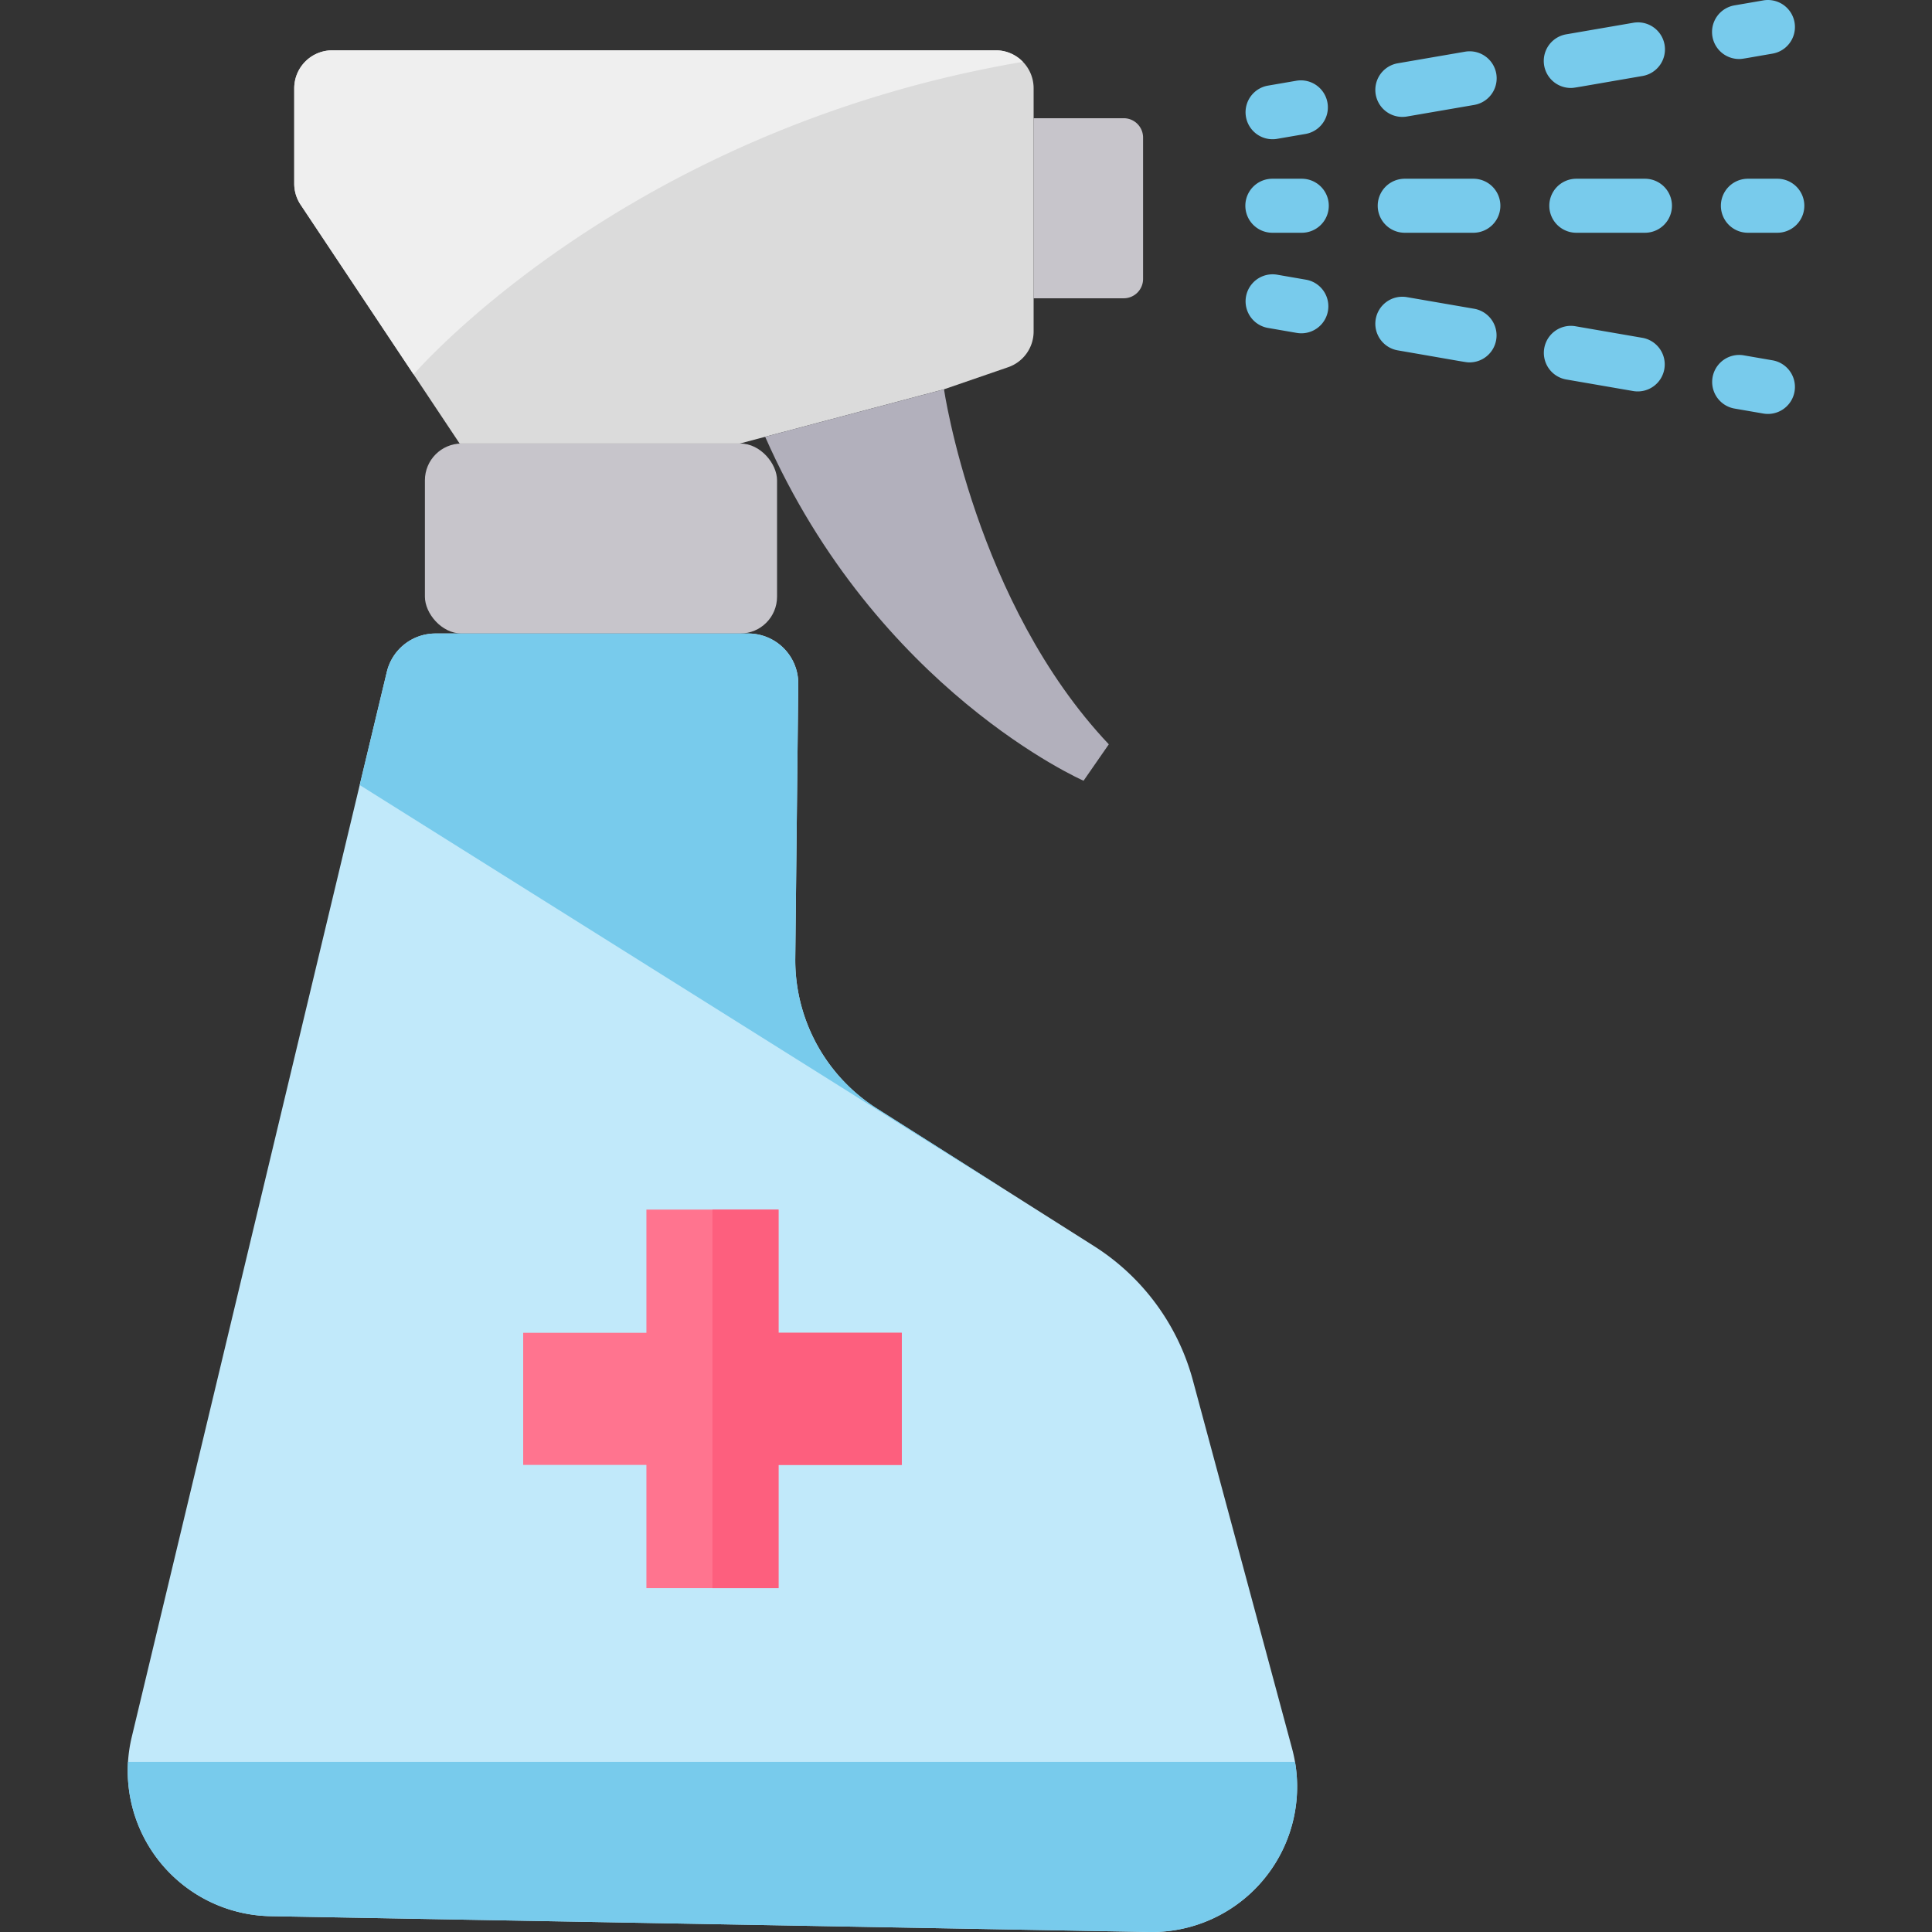 <svg id="Layer_1" height="512" viewBox="0 0 400 400" width="512" xmlns="http://www.w3.org/2000/svg" data-name="Layer 1"><rect x="0" y="0" width="400" height="400" fill="#333333" stroke="none"/><path d="m237.9 400-181.875-3.274a30.118 30.118 0 0 1 -29.525-31.939 30.769 30.769 0 0 1 .782-5.178l47.19-197.077 5.614-23.422a10.359 10.359 0 0 1 10.071-7.949h64.762a10.352 10.352 0 0 1 10.355 10.467l-.619 56.731a36.408 36.408 0 0 0 16.914 31.158l25.553 16.193 19.401 12.29a47.585 47.585 0 0 1 20.457 27.808l20.538 76.244c.244.913.447 1.827.6 2.731a30.1 30.1 0 0 1 -30.218 35.217z" fill="#c1e9fa"/><rect fill="#c7c5cb" height="39.333" rx="7.612" width="72.907" x="87.973" y="91.828"/><path d="m214 18.3v50.3a7.823 7.823 0 0 1 -5.289 7.432l-13.264 4.568-42.294 11.231h-57.991l-9.533-14.315-23.381-35.116a7.855 7.855 0 0 1 -1.33-4.294v-19.806a7.873 7.873 0 0 1 7.882-7.881h137.378a7.849 7.849 0 0 1 7.822 7.881z" fill="#dbdbdb"/><path d="m158.417 90.43c23.172 52.509 65.922 71.213 65.922 71.213l5.229-7.541c-27.631-29.227-34.125-73.5-34.125-73.5z" fill="#b2b0bc"/><path d="m213.992 24.476h18.663a4.006 4.006 0 0 1 4.006 4.006v29.268a4.006 4.006 0 0 1 -4.006 4.006h-18.663a0 0 0 0 1 0 0v-37.28a0 0 0 0 1 0 0z" fill="#c7c5cb"/><path d="m186.706 275.943v27.351h-25.523v25.513h-27.35v-25.513h-25.513v-27.351h25.513v-25.512h27.35v25.512z" fill="#ff748f"/><path d="m186.706 275.943v27.351h-25.523v25.513h-13.675v-78.376h13.675v25.512z" fill="#fd5f7e"/><path d="m237.9 400-181.875-3.274a30.118 30.118 0 0 1 -29.525-31.939h241.618a30.1 30.1 0 0 1 -30.218 35.213z" fill="#78cbec"/><path d="m207.122 245.71h-.081l-132.569-83.178 5.614-23.422a10.359 10.359 0 0 1 10.071-7.949h64.762a10.352 10.352 0 0 1 10.355 10.467l-.619 56.731a36.408 36.408 0 0 0 16.914 31.158z" fill="#78cbec"/><path d="m211.772 12.8c-82.63 14.036-126.143 64.716-126.143 64.716l-23.381-35.116a7.855 7.855 0 0 1 -1.33-4.294v-19.806a7.873 7.873 0 0 1 7.882-7.881h137.378a7.729 7.729 0 0 1 5.594 2.381z" fill="#efefef"/><g fill="#78cbec"><path d="m264.373 28.752 6-1.032a5.591 5.591 0 0 0 -1.886-11.02l-6 1.033a5.591 5.591 0 0 0 1.889 11.021z"/><path d="m325.177 18.212c.778 0 .311.028 14.89-2.479a5.591 5.591 0 0 0 -1.89-11.022l-13.938 2.4a5.593 5.593 0 0 0 .938 11.1z"/><path d="m291.284 24.124 13.937-2.4a5.591 5.591 0 0 0 -1.889-11.022l-13.938 2.4a5.591 5.591 0 0 0 1.89 11.022z"/><path d="m360.02 12.218c.741 0 .849-.064 6.956-1.114a5.591 5.591 0 0 0 -1.889-11.022l-6 1.033a5.592 5.592 0 0 0 .938 11.1z"/><path d="m269.52 37.006h-6.092a5.592 5.592 0 0 0 0 11.184h6.092a5.592 5.592 0 0 0 0-11.184z"/><path d="m305.045 37.006h-14.21a5.592 5.592 0 0 0 0 11.184h14.21a5.592 5.592 0 0 0 0-11.184z"/><path d="m340.569 37.006h-14.21a5.592 5.592 0 0 0 0 11.184h14.21a5.592 5.592 0 0 0 0-11.184z"/><path d="m367.975 37.006h-6.092a5.592 5.592 0 0 0 0 11.184h6.092a5.592 5.592 0 0 0 0-11.184z"/><path d="m270.38 57.905-6-1.038a5.592 5.592 0 0 0 -1.9 11.021l6 1.037a5.591 5.591 0 0 0 1.9-11.02z"/><path d="m305.225 63.926-13.937-2.408a5.591 5.591 0 0 0 -1.9 11.02c14.571 2.518 14.109 2.491 14.9 2.491a5.593 5.593 0 0 0 .942-11.1z"/><path d="m340.072 69.947-13.939-2.408a5.592 5.592 0 0 0 -1.9 11.021l13.939 2.408a5.592 5.592 0 0 0 1.9-11.021z"/><path d="m366.981 74.6-6-1.038a5.592 5.592 0 0 0 -1.9 11.021l6 1.037a5.591 5.591 0 0 0 1.9-11.02z"/></g></svg>
